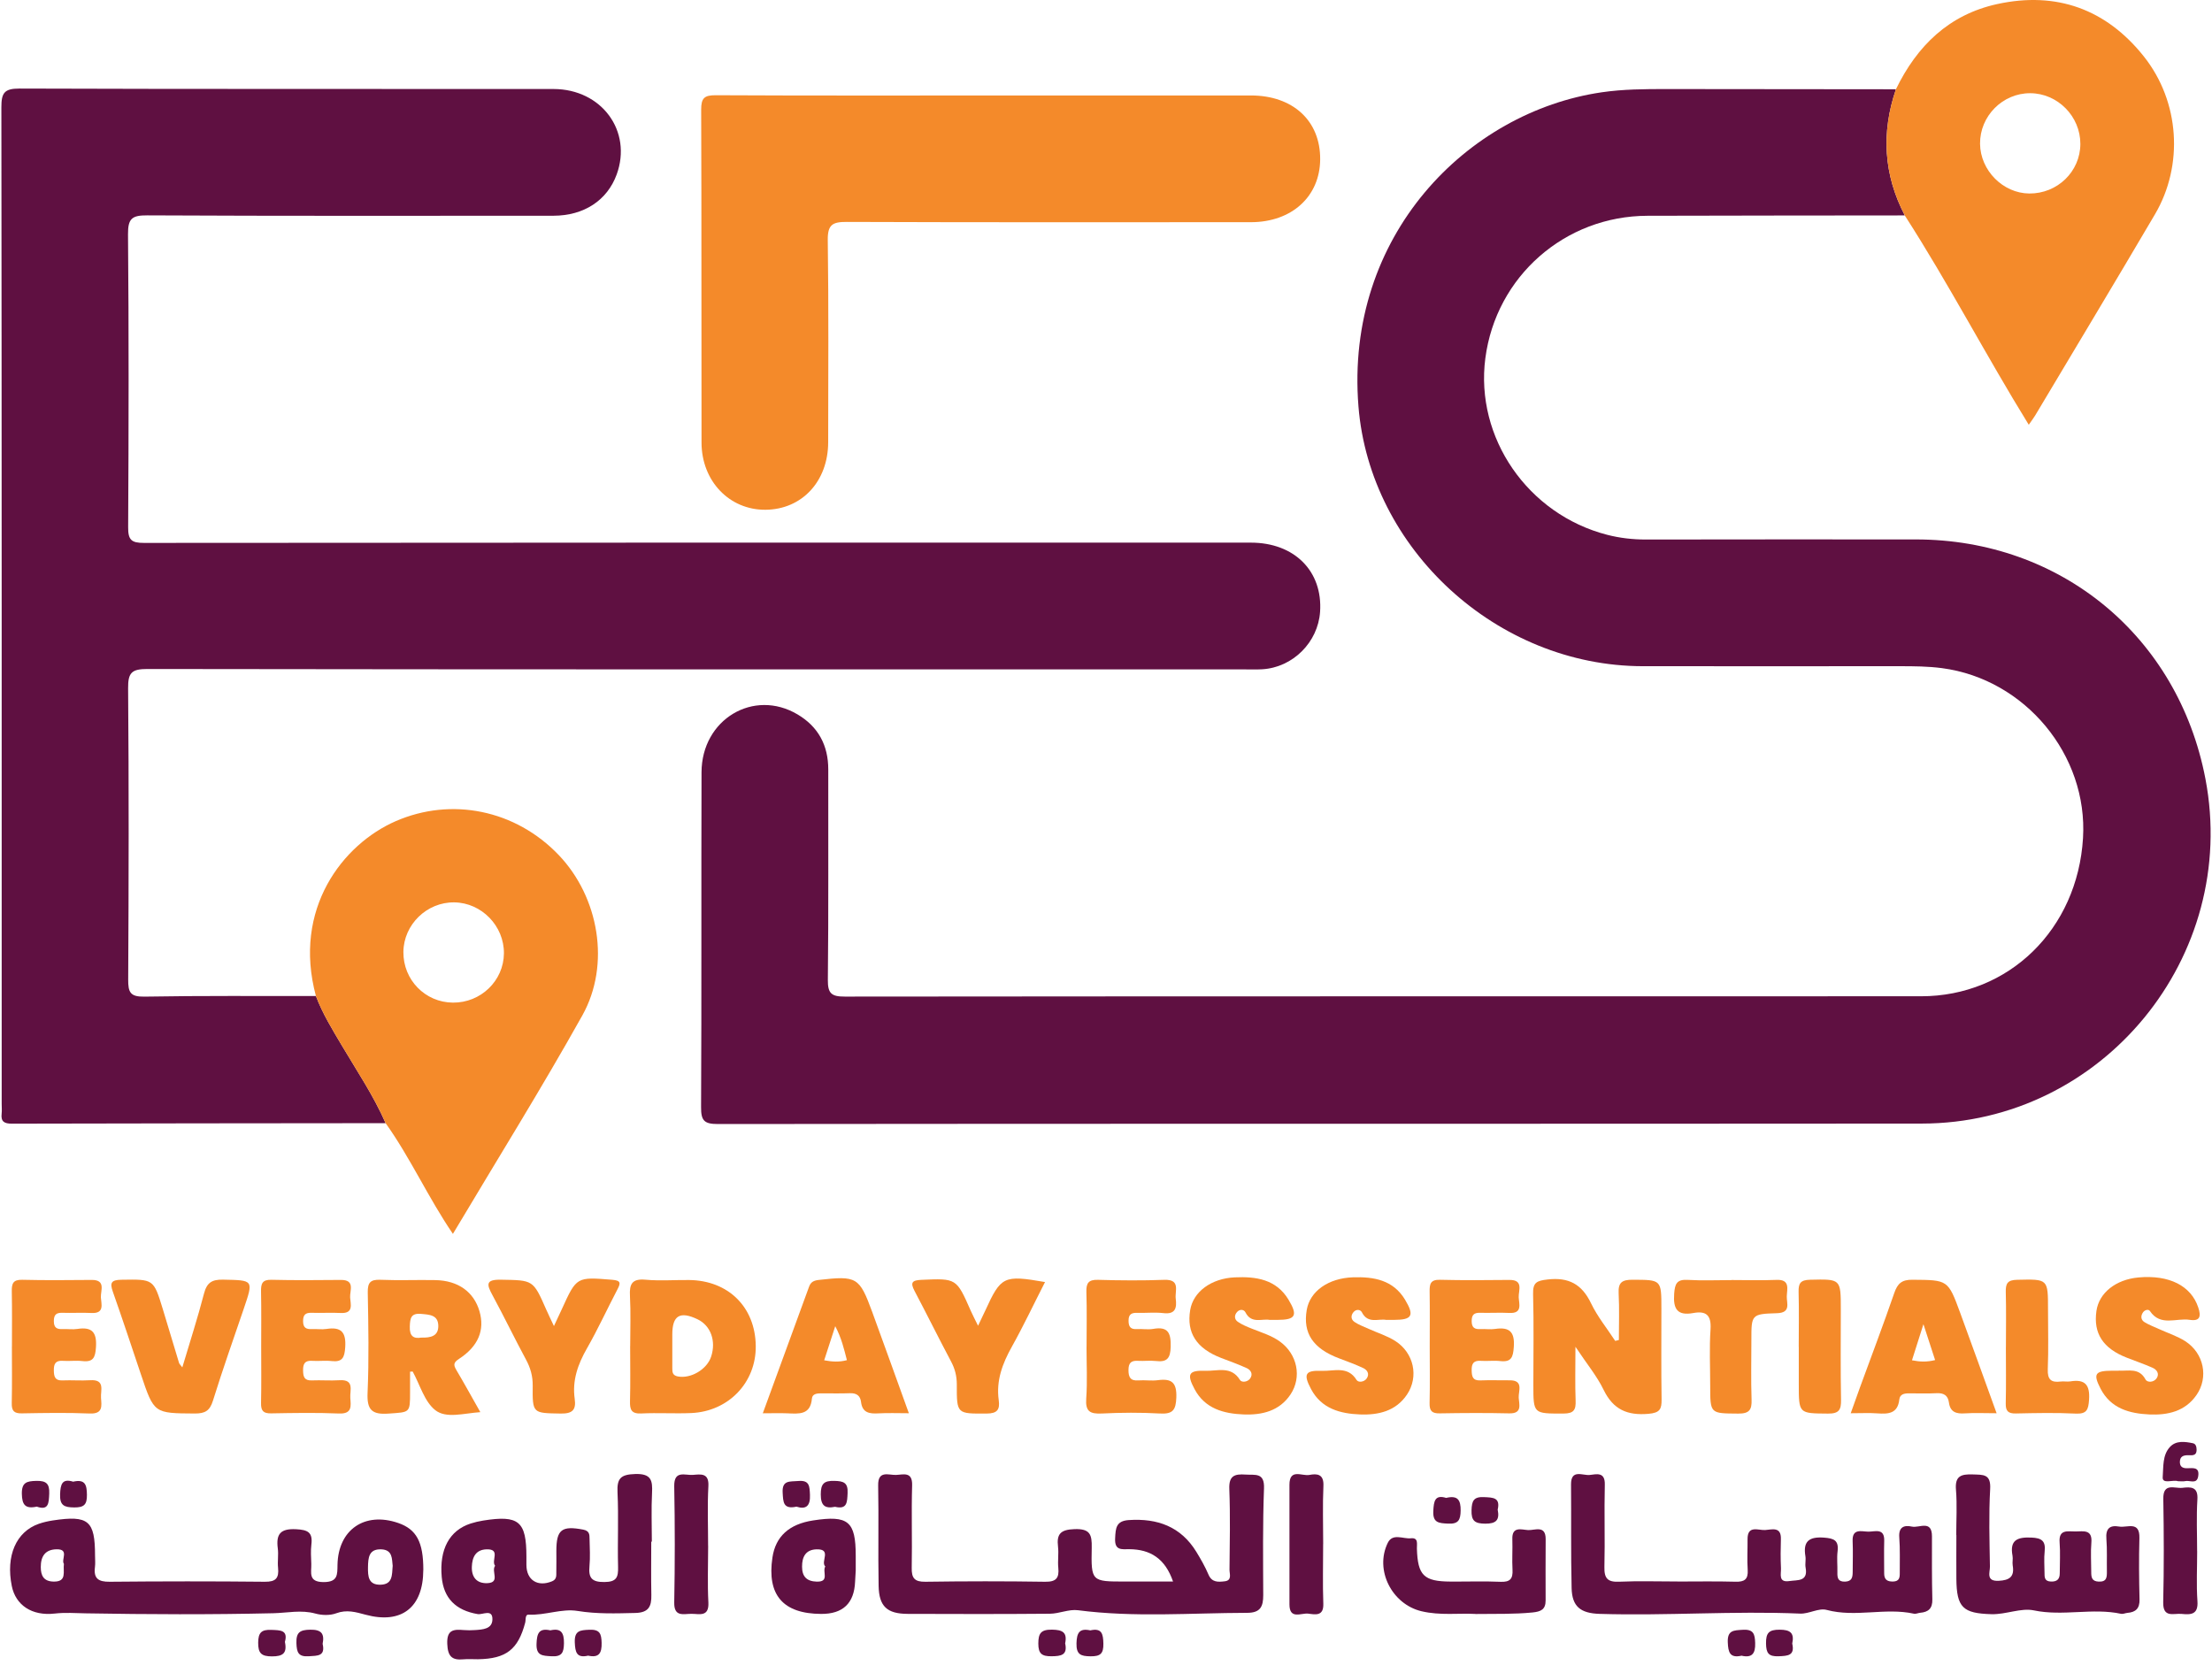 <svg width="156" height="118" viewBox="0 0 156 118" fill="none" xmlns="http://www.w3.org/2000/svg">
<path d="M134.336 15.194C128.287 15.2 122.24 15.203 116.19 15.219C110.357 15.232 105.506 19.5 104.753 25.267C104.021 30.872 107.749 36.282 113.356 37.723C114.237 37.949 115.141 38.053 116.063 38.053C122.415 38.041 128.77 38.044 135.122 38.047C145.348 38.053 153.615 44.892 155.536 54.927C157.934 67.466 148.29 79.237 135.536 79.247C107.23 79.272 78.925 79.247 50.62 79.279C49.659 79.279 49.437 79.034 49.443 78.089C49.484 70.214 49.449 62.338 49.475 54.466C49.487 50.738 53.148 48.547 56.253 50.392C57.706 51.254 58.416 52.57 58.413 54.278C58.403 59.224 58.438 64.17 58.384 69.113C58.374 70.077 58.648 70.293 59.58 70.29C84.879 70.265 110.179 70.274 135.478 70.268C141.684 70.268 146.512 65.538 146.903 59.116C147.26 53.248 142.813 47.898 136.961 47.125C135.975 46.995 134.988 46.988 134.002 46.988C127.953 46.988 121.903 46.995 115.856 46.988C105.573 46.975 96.616 38.721 95.805 28.667C94.832 16.609 103.496 7.894 112.956 6.51C114.473 6.288 115.987 6.281 117.504 6.281C122.905 6.281 128.309 6.291 133.71 6.297C132.667 9.351 132.838 12.322 134.336 15.197V15.194Z" fill="#5F1041"/>
<path d="M27.196 79.218C18.408 79.228 9.623 79.231 0.835 79.253C0.303 79.253 0.049 79.11 0.116 78.547C0.141 78.321 0.119 78.092 0.119 77.863C0.119 54.428 0.125 30.995 0.097 7.563C0.097 6.564 0.294 6.243 1.372 6.246C13.927 6.291 26.481 6.265 39.035 6.278C42.432 6.281 44.605 9.249 43.491 12.305C42.827 14.131 41.182 15.212 39.038 15.216C29.49 15.219 19.941 15.238 10.393 15.19C9.314 15.184 9.019 15.403 9.028 16.526C9.089 23.412 9.076 30.295 9.038 37.182C9.031 38.079 9.264 38.295 10.154 38.292C36.176 38.266 62.197 38.27 88.219 38.273C91.288 38.273 93.292 40.286 93.098 43.152C92.951 45.302 91.177 47.074 89.026 47.204C88.648 47.226 88.266 47.214 87.885 47.214C62.054 47.214 36.223 47.223 10.393 47.185C9.289 47.185 9.025 47.443 9.035 48.543C9.092 55.391 9.079 62.236 9.041 69.084C9.035 69.984 9.181 70.312 10.186 70.293C14.216 70.223 18.249 70.255 22.282 70.252C22.753 71.502 23.45 72.628 24.127 73.769C25.189 75.56 26.357 77.297 27.196 79.215V79.218Z" fill="#5F1041"/>
<path d="M69.625 6.733C75.821 6.733 82.02 6.733 88.216 6.733C91.187 6.733 93.124 8.524 93.105 11.24C93.086 13.861 91.101 15.667 88.226 15.671C78.722 15.674 69.218 15.687 59.714 15.652C58.718 15.648 58.365 15.839 58.378 16.933C58.445 21.685 58.41 26.437 58.407 31.189C58.403 33.953 56.552 35.938 53.979 35.954C51.447 35.97 49.481 33.941 49.475 31.218C49.459 23.387 49.481 15.556 49.45 7.725C49.45 6.92 49.672 6.714 50.464 6.717C56.851 6.749 63.238 6.736 69.625 6.736V6.733Z" fill="#F48A2A"/>
<path d="M27.196 79.218C26.356 77.3 25.189 75.564 24.126 73.773C23.449 72.631 22.752 71.502 22.282 70.255C20.618 64.088 24.19 59.542 27.902 57.92C31.833 56.206 36.35 57.112 39.403 60.306C42.231 63.264 43.08 68.022 41.067 71.623C38.179 76.788 35.046 81.814 31.941 87.027C30.186 84.451 28.948 81.674 27.196 79.218ZM31.938 70.716C33.907 70.735 35.523 69.174 35.539 67.243C35.555 65.306 33.964 63.671 32.037 63.645C30.103 63.62 28.468 65.21 28.449 67.141C28.43 69.107 29.982 70.7 31.938 70.716Z" fill="#F48A2A"/>
<path d="M134.336 15.194C132.838 12.318 132.666 9.347 133.71 6.294C135.198 3.228 137.453 1.027 140.857 0.286C145.036 -0.624 148.541 0.648 151.191 3.978C153.732 7.172 154.009 11.663 151.977 15.117C149.187 19.863 146.347 24.58 143.525 29.31C143.414 29.494 143.28 29.666 143.077 29.959C140.033 25.022 137.409 19.974 134.333 15.197L134.336 15.194ZM143.112 13.648C145.097 13.664 146.709 12.102 146.716 10.155C146.722 8.209 145.116 6.58 143.179 6.574C141.232 6.567 139.623 8.19 139.642 10.143C139.661 12.019 141.258 13.632 143.115 13.648H143.112Z" fill="#F48A2A"/>
<path d="M82.728 111.547C82.174 109.931 81.131 109.276 79.646 109.267C79.108 109.267 78.599 109.375 78.644 108.5C78.679 107.781 78.707 107.272 79.607 107.212C81.624 107.078 83.278 107.667 84.372 109.454C84.687 109.97 84.992 110.504 85.228 111.057C85.469 111.627 85.924 111.582 86.37 111.531C86.904 111.471 86.71 111.013 86.71 110.72C86.729 108.821 86.77 106.916 86.697 105.02C86.659 104.079 87.069 103.949 87.846 104.003C88.52 104.05 89.188 103.834 89.143 104.982C89.048 107.489 89.08 109.998 89.089 112.505C89.089 113.309 88.895 113.755 87.95 113.755C83.971 113.764 79.992 114.089 76.016 113.57C75.38 113.488 74.703 113.812 74.044 113.818C70.698 113.847 67.355 113.841 64.009 113.828C62.556 113.822 61.989 113.3 61.964 111.843C61.919 109.486 61.977 107.129 61.932 104.772C61.91 103.685 62.664 104.044 63.185 104.028C63.691 104.012 64.356 103.758 64.327 104.76C64.27 106.697 64.337 108.637 64.299 110.574C64.283 111.306 64.496 111.573 65.262 111.563C68.074 111.522 70.889 111.519 73.701 111.563C74.483 111.576 74.709 111.302 74.636 110.577C74.585 110.087 74.674 109.585 74.617 109.098C74.505 108.182 74.805 107.886 75.781 107.851C76.882 107.813 77.012 108.236 76.993 109.162C76.945 111.547 76.98 111.547 79.331 111.547H82.734H82.728Z" fill="#5F1041"/>
<path d="M29.852 110.733C29.846 113.373 28.322 114.572 25.787 113.888C25.09 113.701 24.451 113.51 23.71 113.787C23.274 113.949 22.702 113.933 22.244 113.806C21.235 113.529 20.265 113.761 19.27 113.783C14.864 113.885 10.453 113.866 6.044 113.79C5.313 113.777 4.6 113.72 3.856 113.806C2.243 113.99 1.101 113.205 0.831 111.862C0.402 109.738 1.133 108.036 2.736 107.476C3.057 107.365 3.395 107.288 3.732 107.237C6.245 106.859 6.703 107.247 6.703 109.731C6.703 109.998 6.731 110.266 6.696 110.53C6.594 111.334 6.938 111.57 7.73 111.563C11.378 111.528 15.027 111.525 18.678 111.563C19.464 111.573 19.683 111.296 19.61 110.574C19.562 110.122 19.651 109.658 19.591 109.21C19.46 108.198 19.775 107.804 20.876 107.858C21.706 107.899 22.066 108.071 21.96 108.936C21.906 109.384 21.938 109.849 21.954 110.304C21.973 110.902 21.712 111.586 22.826 111.586C23.837 111.586 23.789 111.054 23.802 110.367C23.85 107.886 25.723 106.605 28.08 107.416C29.375 107.861 29.858 108.764 29.855 110.733H29.852ZM27.695 110.453C27.632 109.973 27.714 109.305 26.881 109.276C26 109.245 25.965 109.887 25.952 110.53C25.943 111.175 25.971 111.805 26.862 111.77C27.689 111.738 27.644 111.099 27.692 110.456L27.695 110.453ZM4.505 110.297C4.295 110.002 4.909 109.26 3.993 109.273C3.194 109.286 2.873 109.763 2.876 110.526C2.876 111.143 3.089 111.538 3.78 111.551C4.743 111.57 4.432 110.851 4.508 110.297H4.505Z" fill="#5F1041"/>
<path d="M118.29 111.547C119.661 111.547 121.028 111.522 122.396 111.56C123.029 111.579 123.296 111.391 123.255 110.73C123.207 110.011 123.252 109.286 123.245 108.564C123.236 107.549 124.006 107.943 124.483 107.915C124.947 107.889 125.628 107.638 125.596 108.56C125.574 109.244 125.57 109.931 125.602 110.615C125.621 111.013 125.392 111.639 126.207 111.512C126.766 111.426 127.527 111.569 127.339 110.561C127.291 110.304 127.368 110.024 127.326 109.766C127.148 108.71 127.581 108.376 128.624 108.449C129.333 108.5 129.689 108.634 129.594 109.419C129.534 109.906 129.594 110.408 129.581 110.901C129.572 111.283 129.616 111.569 130.119 111.554C130.612 111.538 130.656 111.239 130.66 110.87C130.66 110.148 130.688 109.422 130.656 108.7C130.615 107.775 131.289 108.023 131.76 108.029C132.221 108.036 132.912 107.746 132.883 108.678C132.861 109.438 132.883 110.199 132.88 110.959C132.877 111.395 133.074 111.557 133.51 111.547C133.952 111.534 133.983 111.264 133.98 110.94C133.974 110.103 134.009 109.263 133.945 108.43C133.891 107.699 134.282 107.552 134.839 107.673C135.351 107.784 136.251 107.174 136.251 108.36C136.251 109.842 136.239 111.325 136.277 112.807C136.293 113.446 136 113.701 135.421 113.751C135.272 113.764 135.113 113.847 134.976 113.815C132.943 113.37 130.87 114.098 128.821 113.548C128.265 113.398 127.577 113.834 126.96 113.809C122.243 113.608 117.526 113.974 112.809 113.828C111.458 113.786 110.869 113.309 110.837 112.008C110.78 109.575 110.818 107.142 110.796 104.705C110.786 103.599 111.61 104.079 112.106 104.031C112.577 103.983 113.201 103.783 113.178 104.709C113.131 106.649 113.197 108.589 113.15 110.526C113.131 111.328 113.382 111.595 114.187 111.56C115.554 111.499 116.925 111.544 118.293 111.544L118.29 111.547Z" fill="#5F1041"/>
<path d="M45.929 108.735C45.929 109.989 45.91 111.245 45.936 112.498C45.952 113.3 45.751 113.742 44.803 113.764C43.439 113.796 42.1 113.844 40.729 113.621C39.606 113.44 38.452 113.942 37.284 113.882C37.017 113.869 37.093 114.244 37.039 114.448C36.54 116.341 35.697 116.996 33.709 117.028C33.366 117.034 33.022 116.999 32.682 117.034C31.858 117.113 31.578 116.808 31.543 115.943C31.502 114.947 31.988 114.906 32.707 114.97C32.971 114.992 33.242 114.989 33.506 114.97C34.043 114.932 34.708 114.9 34.727 114.229C34.749 113.452 34.043 113.904 33.69 113.844C32.151 113.583 31.285 112.73 31.152 111.226C30.977 109.279 31.693 107.943 33.188 107.457C33.474 107.365 33.773 107.295 34.072 107.247C36.594 106.846 37.125 107.295 37.125 109.801C37.125 109.992 37.125 110.183 37.125 110.37C37.125 111.449 37.92 111.948 38.932 111.531C39.269 111.391 39.231 111.131 39.234 110.876C39.244 110.383 39.237 109.887 39.237 109.394C39.237 107.88 39.619 107.597 41.13 107.886C41.572 107.972 41.575 108.227 41.578 108.529C41.591 109.174 41.632 109.826 41.572 110.466C41.496 111.286 41.728 111.592 42.625 111.582C43.49 111.576 43.608 111.242 43.589 110.507C43.544 108.758 43.633 107.005 43.55 105.259C43.503 104.263 43.779 103.996 44.8 103.964C45.939 103.929 46.028 104.422 45.984 105.31C45.926 106.449 45.971 107.59 45.971 108.732C45.958 108.732 45.945 108.732 45.933 108.732L45.929 108.735ZM34.918 110.437C34.616 110.078 35.334 109.251 34.323 109.276C33.56 109.295 33.299 109.817 33.277 110.504C33.251 111.251 33.63 111.687 34.358 111.662C35.315 111.627 34.619 110.825 34.918 110.437Z" fill="#5F1041"/>
<path d="M137.963 108.268C137.963 107.205 138.03 106.133 137.944 105.077C137.861 104.101 138.306 103.964 139.127 103.993C139.862 104.021 140.418 103.945 140.355 105.023C140.253 106.843 140.31 108.669 140.339 110.491C140.345 110.895 140.037 111.544 140.959 111.496C141.719 111.458 142.082 111.21 141.945 110.412C141.907 110.189 141.974 109.95 141.932 109.731C141.723 108.621 142.27 108.405 143.256 108.446C144.003 108.475 144.28 108.694 144.197 109.438C144.143 109.925 144.188 110.424 144.188 110.917C144.188 111.229 144.175 111.528 144.63 111.547C145.066 111.566 145.263 111.388 145.263 110.962C145.263 110.24 145.31 109.515 145.253 108.796C145.177 107.832 145.835 108.023 146.379 108.016C146.933 108.01 147.575 107.854 147.492 108.808C147.435 109.486 147.483 110.176 147.483 110.86C147.483 111.223 147.505 111.531 148.008 111.553C148.59 111.579 148.59 111.226 148.587 110.822C148.574 110.062 148.612 109.298 148.552 108.544C148.494 107.829 148.771 107.549 149.455 107.67C150.018 107.768 150.915 107.244 150.88 108.484C150.839 109.925 150.854 111.369 150.889 112.813C150.905 113.446 150.619 113.71 150.037 113.758C149.887 113.77 149.728 113.853 149.592 113.824C147.562 113.389 145.501 114.012 143.443 113.583C142.521 113.389 141.474 113.879 140.447 113.85C138.437 113.793 137.988 113.389 137.972 111.35C137.963 110.326 137.972 109.298 137.972 108.271L137.963 108.268Z" fill="#5F1041"/>
<path d="M114.17 94.511C114.17 93.414 114.211 92.313 114.154 91.216C114.115 90.453 114.395 90.259 115.133 90.262C117.169 90.271 117.169 90.24 117.169 92.313C117.169 94.445 117.15 96.576 117.182 98.704C117.191 99.391 117.058 99.648 116.262 99.718C114.768 99.849 113.772 99.422 113.094 98.026C112.624 97.053 111.908 96.197 111.107 94.988C111.107 96.468 111.075 97.619 111.119 98.77C111.145 99.425 111.011 99.699 110.26 99.699C108.139 99.699 108.139 99.74 108.139 97.651C108.139 95.52 108.177 93.388 108.12 91.261C108.098 90.44 108.393 90.329 109.144 90.243C110.633 90.071 111.561 90.577 112.207 91.922C112.659 92.864 113.336 93.694 113.912 94.575L114.173 94.511H114.17Z" fill="#F48A2A"/>
<path d="M44.444 94.947C44.444 93.77 44.491 92.59 44.428 91.416C44.38 90.57 44.565 90.173 45.522 90.259C46.54 90.351 47.57 90.271 48.594 90.281C51.365 90.31 53.264 92.189 53.299 94.925C53.334 97.501 51.387 99.549 48.75 99.664C47.577 99.715 46.397 99.635 45.22 99.693C44.517 99.725 44.415 99.413 44.431 98.821C44.466 97.533 44.441 96.242 44.441 94.95L44.444 94.947ZM47.414 94.915C47.414 95.446 47.414 95.978 47.414 96.509C47.414 96.782 47.43 97.008 47.799 97.081C48.703 97.259 49.854 96.598 50.153 95.682C50.516 94.575 50.121 93.497 49.196 93.051C47.955 92.457 47.414 92.781 47.414 94.117C47.414 94.381 47.414 94.648 47.414 94.912V94.915Z" fill="#F48A2A"/>
<path d="M28.92 96.744C28.92 97.228 28.92 97.708 28.92 98.191C28.92 99.677 28.913 99.594 27.402 99.702C26.216 99.788 25.869 99.429 25.923 98.233C26.025 95.879 25.981 93.519 25.936 91.162C25.923 90.459 26.124 90.236 26.83 90.265C28.121 90.319 29.416 90.262 30.707 90.287C32.313 90.319 33.417 91.117 33.815 92.482C34.2 93.808 33.738 94.953 32.371 95.844C31.983 96.098 31.97 96.261 32.177 96.617C32.733 97.555 33.258 98.513 33.875 99.6C32.685 99.683 31.464 100.068 30.694 99.457C29.928 98.85 29.616 97.666 29.104 96.735C29.044 96.738 28.983 96.744 28.92 96.747V96.744ZM29.721 94.343C30.37 94.359 30.914 94.241 30.911 93.528C30.911 92.74 30.294 92.724 29.696 92.67C28.977 92.606 28.923 92.978 28.901 93.557C28.875 94.257 29.177 94.435 29.721 94.34V94.343Z" fill="#F48A2A"/>
<path d="M64.105 99.677C63.3 99.677 62.62 99.648 61.945 99.686C61.316 99.721 60.816 99.651 60.724 98.882C60.673 98.436 60.4 98.246 59.935 98.265C59.251 98.293 58.568 98.271 57.884 98.274C57.604 98.274 57.289 98.319 57.26 98.64C57.162 99.81 56.347 99.718 55.533 99.683C55.005 99.661 54.474 99.68 53.796 99.68C54.913 96.63 55.988 93.688 57.063 90.742C57.184 90.415 57.4 90.313 57.747 90.275C60.422 89.972 60.606 90.065 61.51 92.527C62.368 94.871 63.208 97.218 64.099 99.683L64.105 99.677ZM58.125 95.943C58.72 96.054 59.204 96.073 59.728 95.933C59.525 95.151 59.35 94.378 58.905 93.538C58.621 94.41 58.389 95.125 58.125 95.943Z" fill="#F48A2A"/>
<path d="M140.814 99.677C139.94 99.677 139.256 99.642 138.575 99.686C137.964 99.728 137.538 99.603 137.446 98.916C137.379 98.414 137.071 98.236 136.568 98.264C135.922 98.299 135.277 98.274 134.631 98.274C134.307 98.274 133.988 98.325 133.947 98.713C133.836 99.708 133.171 99.743 132.395 99.686C131.829 99.645 131.259 99.677 130.521 99.677C130.766 98.996 130.97 98.411 131.183 97.829C131.991 95.621 132.824 93.423 133.591 91.2C133.823 90.526 134.125 90.252 134.873 90.262C137.373 90.284 137.379 90.249 138.241 92.596C139.087 94.906 139.921 97.218 140.811 99.68L140.814 99.677ZM135.649 93.398C135.321 94.432 135.086 95.176 134.841 95.942C135.42 96.057 135.9 96.07 136.473 95.927C136.225 95.16 135.98 94.416 135.649 93.398Z" fill="#F48A2A"/>
<path d="M12.857 96.445C13.389 94.661 13.939 92.962 14.387 91.238C14.588 90.465 14.944 90.24 15.729 90.255C17.889 90.3 17.886 90.259 17.189 92.313C16.455 94.467 15.694 96.614 15.02 98.786C14.798 99.502 14.467 99.699 13.742 99.696C10.863 99.677 10.866 99.702 9.937 96.932C9.285 94.988 8.64 93.042 7.959 91.108C7.733 90.472 7.845 90.275 8.56 90.262C10.825 90.227 10.828 90.195 11.477 92.317C11.865 93.586 12.24 94.861 12.628 96.13C12.647 96.197 12.714 96.251 12.861 96.445H12.857Z" fill="#F48A2A"/>
<path d="M89.555 93.096C89.024 92.981 88.261 93.404 87.834 92.561C87.733 92.358 87.446 92.316 87.249 92.53C87.03 92.768 87.052 93.061 87.294 93.226C87.602 93.439 87.962 93.582 88.311 93.722C88.979 93.99 89.676 94.193 90.268 94.623C91.492 95.51 91.829 97.126 91.012 98.353C90.226 99.527 89.005 99.81 87.713 99.763C86.308 99.708 84.984 99.362 84.246 97.978C83.677 96.913 83.83 96.639 85.007 96.684C85.85 96.715 86.82 96.315 87.446 97.326C87.57 97.53 87.974 97.479 88.156 97.24C88.388 96.925 88.222 96.629 87.92 96.493C87.335 96.225 86.728 96.012 86.126 95.78C84.38 95.109 83.668 94.005 83.938 92.396C84.154 91.108 85.42 90.169 87.081 90.093C88.582 90.026 89.997 90.227 90.866 91.658C91.549 92.79 91.371 93.089 90.096 93.093C89.943 93.093 89.79 93.093 89.555 93.093V93.096Z" fill="#F48A2A"/>
<path d="M97.768 93.096C97.233 92.984 96.47 93.401 96.047 92.558C95.945 92.358 95.656 92.32 95.462 92.536C95.249 92.778 95.274 93.067 95.516 93.233C95.824 93.442 96.19 93.573 96.534 93.729C97.154 94.009 97.822 94.216 98.391 94.575C99.717 95.415 100.074 97.1 99.228 98.36C98.442 99.53 97.217 99.81 95.926 99.763C94.52 99.709 93.197 99.359 92.462 97.975C91.896 96.909 92.049 96.639 93.232 96.687C94.075 96.719 95.048 96.318 95.671 97.329C95.796 97.53 96.203 97.479 96.378 97.234C96.607 96.916 96.435 96.626 96.133 96.487C95.586 96.232 95.013 96.022 94.447 95.809C92.602 95.116 91.874 94.037 92.157 92.39C92.383 91.067 93.687 90.147 95.42 90.09C96.89 90.042 98.251 90.278 99.088 91.665C99.768 92.797 99.59 93.09 98.308 93.093C98.156 93.093 98.003 93.093 97.771 93.093L97.768 93.096Z" fill="#F48A2A"/>
<path d="M149.427 96.671C150.104 96.715 150.852 96.445 151.31 97.291C151.44 97.536 151.905 97.504 152.099 97.205C152.309 96.884 152.105 96.601 151.803 96.467C151.215 96.21 150.604 95.996 150.003 95.764C148.311 95.106 147.624 94.05 147.849 92.466C148.031 91.187 149.211 90.246 150.814 90.1C152.986 89.902 154.526 90.691 155.031 92.218C155.241 92.844 155.162 93.204 154.424 93.089C153.482 92.943 152.369 93.576 151.625 92.472C151.52 92.316 151.259 92.386 151.135 92.561C150.957 92.816 150.979 93.093 151.243 93.255C151.564 93.452 151.924 93.582 152.267 93.741C152.888 94.025 153.552 94.234 154.119 94.6C155.432 95.449 155.773 97.148 154.904 98.395C154.103 99.549 152.881 99.82 151.587 99.763C150.174 99.699 148.861 99.34 148.142 97.946C147.598 96.89 147.748 96.684 148.966 96.677C149.118 96.677 149.271 96.677 149.421 96.677L149.427 96.671Z" fill="#F48A2A"/>
<path d="M0.842 94.972C0.842 93.678 0.858 92.387 0.832 91.092C0.823 90.555 0.902 90.249 1.561 90.265C3.196 90.306 4.831 90.287 6.466 90.275C7.487 90.268 7.089 91.035 7.114 91.509C7.14 91.967 7.391 92.654 6.453 92.606C5.769 92.571 5.082 92.616 4.398 92.593C3.962 92.581 3.797 92.733 3.797 93.182C3.797 93.659 4.02 93.761 4.427 93.742C4.767 93.726 5.117 93.783 5.451 93.732C6.494 93.57 6.838 93.967 6.768 95.023C6.72 95.742 6.583 96.086 5.804 95.997C5.352 95.946 4.891 96.013 4.436 95.981C3.921 95.946 3.791 96.184 3.797 96.658C3.803 97.107 3.883 97.387 4.417 97.361C5.063 97.333 5.712 97.39 6.357 97.349C7.439 97.279 7.086 98.067 7.124 98.595C7.162 99.152 7.28 99.737 6.329 99.696C4.735 99.629 3.135 99.658 1.539 99.686C0.985 99.696 0.817 99.505 0.829 98.964C0.858 97.635 0.839 96.302 0.839 94.972H0.842Z" fill="#F48A2A"/>
<path d="M18.42 94.972C18.42 93.678 18.436 92.387 18.41 91.092C18.401 90.555 18.48 90.249 19.139 90.265C20.774 90.306 22.409 90.287 24.043 90.275C25.064 90.268 24.664 91.035 24.692 91.509C24.718 91.967 24.966 92.654 24.031 92.606C23.347 92.571 22.66 92.616 21.976 92.593C21.54 92.581 21.375 92.733 21.375 93.182C21.375 93.659 21.598 93.761 22.005 93.742C22.345 93.726 22.695 93.783 23.029 93.732C24.072 93.57 24.416 93.971 24.346 95.023C24.298 95.745 24.155 96.083 23.382 95.997C22.93 95.946 22.469 96.013 22.014 95.981C21.499 95.946 21.368 96.188 21.375 96.658C21.381 97.107 21.461 97.383 21.998 97.361C22.644 97.333 23.293 97.39 23.939 97.349C25.02 97.279 24.667 98.067 24.705 98.595C24.743 99.152 24.858 99.734 23.91 99.696C22.316 99.629 20.716 99.658 19.12 99.686C18.566 99.696 18.401 99.502 18.41 98.964C18.439 97.635 18.42 96.302 18.42 94.972Z" fill="#F48A2A"/>
<path d="M100.83 94.979C100.83 93.684 100.846 92.393 100.824 91.098C100.815 90.567 100.881 90.249 101.546 90.265C103.181 90.306 104.816 90.29 106.451 90.275C107.472 90.265 107.084 91.028 107.106 91.502C107.128 91.96 107.389 92.651 106.451 92.603C105.767 92.568 105.08 92.612 104.396 92.593C103.967 92.581 103.789 92.721 103.789 93.175C103.789 93.646 103.998 93.764 104.412 93.742C104.752 93.722 105.102 93.783 105.436 93.732C106.467 93.576 106.839 93.948 106.759 95.017C106.708 95.726 106.588 96.086 105.802 95.997C105.35 95.946 104.889 96.013 104.434 95.981C103.925 95.946 103.779 96.172 103.789 96.652C103.798 97.094 103.862 97.383 104.406 97.361C105.089 97.333 105.773 97.361 106.46 97.355C107.481 97.342 107.077 98.118 107.106 98.589C107.135 99.05 107.376 99.709 106.441 99.686C104.806 99.648 103.171 99.658 101.537 99.686C100.993 99.696 100.808 99.518 100.821 98.971C100.853 97.641 100.83 96.308 100.83 94.979Z" fill="#F48A2A"/>
<path d="M76.63 95.004C76.63 93.71 76.659 92.418 76.617 91.127C76.598 90.504 76.76 90.249 77.435 90.268C78.993 90.313 80.555 90.325 82.111 90.268C83.278 90.227 82.848 91.047 82.918 91.598C83.001 92.24 82.906 92.72 82.044 92.615C81.442 92.546 80.829 92.615 80.221 92.596C79.817 92.584 79.588 92.676 79.591 93.153C79.591 93.602 79.754 93.77 80.189 93.742C80.568 93.719 80.959 93.792 81.328 93.729C82.397 93.538 82.584 94.037 82.562 94.992C82.543 95.803 82.301 96.089 81.513 95.993C81.099 95.946 80.676 96.006 80.259 95.981C79.779 95.952 79.588 96.121 79.585 96.626C79.585 97.154 79.731 97.403 80.294 97.361C80.749 97.326 81.213 97.406 81.662 97.345C82.629 97.215 82.998 97.511 82.96 98.567C82.928 99.457 82.709 99.747 81.805 99.696C80.441 99.619 79.067 99.629 77.699 99.696C76.881 99.734 76.541 99.556 76.605 98.653C76.691 97.441 76.627 96.219 76.627 95.004H76.63Z" fill="#F48A2A"/>
<path d="M68.976 93.509C69.193 93.051 69.342 92.746 69.485 92.438C70.595 90.011 70.78 89.918 73.7 90.424C72.914 91.963 72.189 93.5 71.362 94.982C70.697 96.172 70.242 97.377 70.436 98.761C70.525 99.413 70.338 99.696 69.587 99.699C67.485 99.709 67.472 99.747 67.478 97.641C67.478 97.049 67.345 96.534 67.068 96.016C66.193 94.371 65.369 92.701 64.501 91.057C64.18 90.453 64.326 90.297 64.988 90.268C67.45 90.163 67.45 90.144 68.458 92.441C68.595 92.749 68.754 93.051 68.98 93.513L68.976 93.509Z" fill="#F48A2A"/>
<path d="M39.068 93.525C39.316 92.997 39.478 92.657 39.634 92.313C40.667 90.042 40.667 90.061 43.183 90.265C43.804 90.316 43.772 90.507 43.54 90.949C42.818 92.329 42.169 93.748 41.396 95.1C40.753 96.222 40.346 97.364 40.531 98.665C40.642 99.448 40.365 99.712 39.545 99.699C37.569 99.664 37.55 99.709 37.569 97.733C37.576 97.062 37.414 96.483 37.096 95.895C36.284 94.39 35.543 92.848 34.729 91.346C34.325 90.602 34.23 90.24 35.327 90.259C37.595 90.3 37.595 90.249 38.517 92.352C38.667 92.695 38.835 93.032 39.064 93.525H39.068Z" fill="#F48A2A"/>
<path d="M104.071 113.834C102.897 113.767 101.567 113.955 100.254 113.643C98.164 113.15 96.933 110.739 97.871 108.821C98.215 108.118 98.95 108.554 99.503 108.497C100.05 108.44 99.917 108.898 99.926 109.219C99.983 111.118 100.41 111.541 102.302 111.55C103.479 111.557 104.656 111.515 105.83 111.566C106.491 111.595 106.704 111.356 106.669 110.72C106.628 110.001 106.682 109.279 106.657 108.557C106.625 107.628 107.309 107.892 107.767 107.918C108.241 107.943 109.01 107.546 109.007 108.554C109.004 109.995 108.994 111.436 109.004 112.877C109.007 113.522 108.67 113.669 108.078 113.729C106.79 113.856 105.505 113.821 104.071 113.837V113.834Z" fill="#5F1041"/>
<path d="M122.1 90.281C123.162 90.281 124.225 90.316 125.287 90.272C126.273 90.23 126.025 90.927 126.012 91.436C126 91.922 126.324 92.593 125.313 92.622C123.512 92.673 123.515 92.727 123.515 94.508C123.515 95.911 123.48 97.317 123.528 98.719C123.554 99.435 123.372 99.706 122.593 99.702C120.611 99.686 120.611 99.728 120.611 97.737C120.611 96.41 120.545 95.078 120.634 93.754C120.697 92.772 120.335 92.441 119.422 92.609C118.293 92.816 117.991 92.326 118.07 91.251C118.121 90.542 118.255 90.227 119.027 90.272C120.048 90.332 121.076 90.287 122.1 90.287V90.281Z" fill="#F48A2A"/>
<path d="M141.467 95.001C141.467 93.713 141.492 92.421 141.457 91.136C141.441 90.532 141.572 90.278 142.256 90.265C144.438 90.217 144.435 90.185 144.435 92.361C144.435 93.764 144.476 95.166 144.419 96.569C144.39 97.294 144.648 97.53 145.325 97.441C145.548 97.412 145.783 97.466 146.006 97.431C147.052 97.259 147.402 97.679 147.329 98.729C147.281 99.425 147.173 99.743 146.378 99.702C144.978 99.632 143.573 99.664 142.173 99.693C141.635 99.705 141.441 99.534 141.454 98.987C141.486 97.66 141.464 96.334 141.464 95.007L141.467 95.001Z" fill="#F48A2A"/>
<path d="M60.35 110.765C60.343 110.876 60.321 111.217 60.305 111.56C60.242 113.083 59.443 113.84 57.91 113.831C55.222 113.818 54.08 112.495 54.475 109.855C54.697 108.367 55.648 107.498 57.347 107.237C59.825 106.856 60.35 107.295 60.35 109.737C60.35 110.005 60.35 110.269 60.35 110.765ZM58.2 110.482C57.85 110.145 58.693 109.241 57.579 109.276C56.819 109.302 56.561 109.807 56.565 110.501C56.565 111.188 56.886 111.535 57.598 111.554C58.533 111.579 57.974 110.863 58.203 110.482H58.2Z" fill="#5F1041"/>
<path d="M126.854 94.995C126.854 93.707 126.88 92.418 126.845 91.13C126.829 90.523 126.969 90.278 127.646 90.262C129.825 90.214 129.822 90.182 129.822 92.361C129.822 94.483 129.797 96.604 129.838 98.726C129.851 99.432 129.701 99.709 128.919 99.702C126.858 99.683 126.858 99.725 126.858 97.612C126.858 96.741 126.858 95.87 126.858 94.998L126.854 94.995Z" fill="#F48A2A"/>
<path d="M49.942 109.034C49.942 110.364 49.888 111.694 49.958 113.02C50.012 114.073 49.316 113.821 48.759 113.825C48.199 113.825 47.531 114.066 47.55 113.023C47.601 110.291 47.601 107.559 47.55 104.826C47.531 103.669 48.317 104.069 48.87 104.025C49.43 103.98 50.012 103.875 49.958 104.826C49.882 106.226 49.939 107.635 49.939 109.038L49.942 109.034Z" fill="#5F1041"/>
<path d="M93.314 108.901C93.314 110.307 93.275 111.709 93.326 113.112C93.358 114.012 92.757 113.875 92.267 113.812C91.774 113.748 90.938 114.257 90.938 113.157C90.938 110.348 90.944 107.539 90.938 104.731C90.934 103.544 91.822 104.127 92.34 104.028C92.9 103.92 93.371 103.971 93.333 104.801C93.272 106.165 93.317 107.533 93.317 108.898L93.314 108.901Z" fill="#5F1041"/>
<path d="M154.954 109.4C154.954 110.577 154.891 111.757 154.973 112.928C155.04 113.872 154.528 113.898 153.863 113.831C153.297 113.774 152.534 114.146 152.559 113.001C152.616 110.574 152.607 108.144 152.566 105.717C152.546 104.55 153.364 104.998 153.905 104.938C154.49 104.871 155.031 104.839 154.97 105.758C154.894 106.967 154.951 108.185 154.951 109.4H154.954Z" fill="#5F1041"/>
<path d="M153.593 104.47C153.265 104.343 152.479 104.709 152.524 104.181C152.581 103.481 152.492 102.632 153.039 102.05C153.468 101.591 154.086 101.677 154.649 101.792C154.858 101.833 154.909 102.037 154.913 102.237C154.922 102.73 154.556 102.632 154.273 102.638C153.968 102.644 153.752 102.737 153.736 103.077C153.72 103.404 153.879 103.554 154.213 103.557C154.601 103.564 155.138 103.414 155.027 104.12C154.932 104.724 154.426 104.384 154.108 104.464C153.965 104.499 153.806 104.47 153.589 104.47H153.593Z" fill="#5F1041"/>
<path d="M101.993 105.647C102.82 105.45 103.02 105.815 103.011 106.544C103.001 107.196 102.861 107.501 102.123 107.463C101.481 107.428 101.039 107.419 101.083 106.569C101.118 105.879 101.191 105.402 101.996 105.65L101.993 105.647Z" fill="#5F1041"/>
<path d="M2.594 106.264C1.77 106.445 1.557 106.118 1.541 105.37C1.525 104.559 1.878 104.464 2.562 104.448C3.265 104.432 3.5 104.651 3.472 105.345C3.443 105.997 3.44 106.563 2.594 106.264Z" fill="#5F1041"/>
<path d="M56.167 106.267C55.223 106.471 55.236 105.927 55.197 105.291C55.14 104.371 55.713 104.511 56.291 104.457C57.106 104.381 57.093 104.845 57.122 105.424C57.157 106.207 56.855 106.487 56.171 106.267H56.167Z" fill="#5F1041"/>
<path d="M20.094 115.809C20.26 116.62 19.938 116.824 19.185 116.827C18.428 116.827 18.202 116.601 18.208 115.857C18.215 115.157 18.434 114.928 19.127 114.957C19.77 114.982 20.33 114.96 20.091 115.813L20.094 115.809Z" fill="#5F1041"/>
<path d="M38.809 114.992C39.575 114.811 39.782 115.17 39.773 115.898C39.763 116.55 39.636 116.862 38.889 116.818C38.255 116.779 37.804 116.786 37.839 115.927C37.867 115.221 37.998 114.811 38.809 114.989V114.992Z" fill="#5F1041"/>
<path d="M75.12 115.908C75.301 116.741 74.833 116.811 74.159 116.818C73.481 116.824 73.227 116.643 73.227 115.924C73.227 115.196 73.415 114.932 74.191 114.941C74.929 114.951 75.279 115.129 75.12 115.905V115.908Z" fill="#5F1041"/>
<path d="M122.812 116.78C121.991 116.961 121.88 116.531 121.851 115.835C121.816 114.97 122.277 114.992 122.907 114.951C123.667 114.903 123.763 115.25 123.782 115.883C123.807 116.633 123.556 116.951 122.812 116.776V116.78Z" fill="#5F1041"/>
<path d="M105.624 106.477C105.773 107.206 105.516 107.473 104.743 107.466C104.014 107.46 103.754 107.269 103.779 106.512C103.798 105.857 103.932 105.558 104.657 105.593C105.29 105.622 105.824 105.615 105.624 106.477Z" fill="#5F1041"/>
<path d="M5.154 104.505C6.019 104.308 6.121 104.74 6.13 105.427C6.14 106.124 5.924 106.328 5.23 106.321C4.534 106.315 4.212 106.188 4.238 105.396C4.263 104.683 4.384 104.267 5.151 104.502L5.154 104.505Z" fill="#5F1041"/>
<path d="M58.892 106.277C58.167 106.423 57.884 106.181 57.884 105.399C57.884 104.651 58.11 104.425 58.851 104.448C59.493 104.464 59.815 104.572 59.776 105.313C59.745 105.946 59.754 106.48 58.892 106.277Z" fill="#5F1041"/>
<path d="M22.753 115.943C22.957 116.824 22.394 116.776 21.777 116.818C21.036 116.865 20.928 116.544 20.905 115.895C20.88 115.132 21.15 114.957 21.876 114.944C22.664 114.931 22.897 115.221 22.753 115.943Z" fill="#5F1041"/>
<path d="M41.472 116.776C40.67 116.958 40.566 116.541 40.537 115.844C40.505 115.008 40.909 114.976 41.558 114.948C42.299 114.916 42.413 115.221 42.429 115.87C42.449 116.611 42.232 116.942 41.472 116.773V116.776Z" fill="#5F1041"/>
<path d="M76.896 114.992C77.707 114.808 77.802 115.243 77.815 115.93C77.828 116.636 77.602 116.827 76.912 116.821C76.218 116.815 75.9 116.697 75.919 115.902C75.938 115.17 76.12 114.823 76.893 114.992H76.896Z" fill="#5F1041"/>
<path d="M126.396 115.924C126.593 116.773 126.084 116.792 125.436 116.818C124.72 116.846 124.558 116.589 124.548 115.911C124.539 115.173 124.752 114.941 125.502 114.944C126.256 114.944 126.558 115.17 126.396 115.924Z" fill="#5F1041"/>
</svg>
